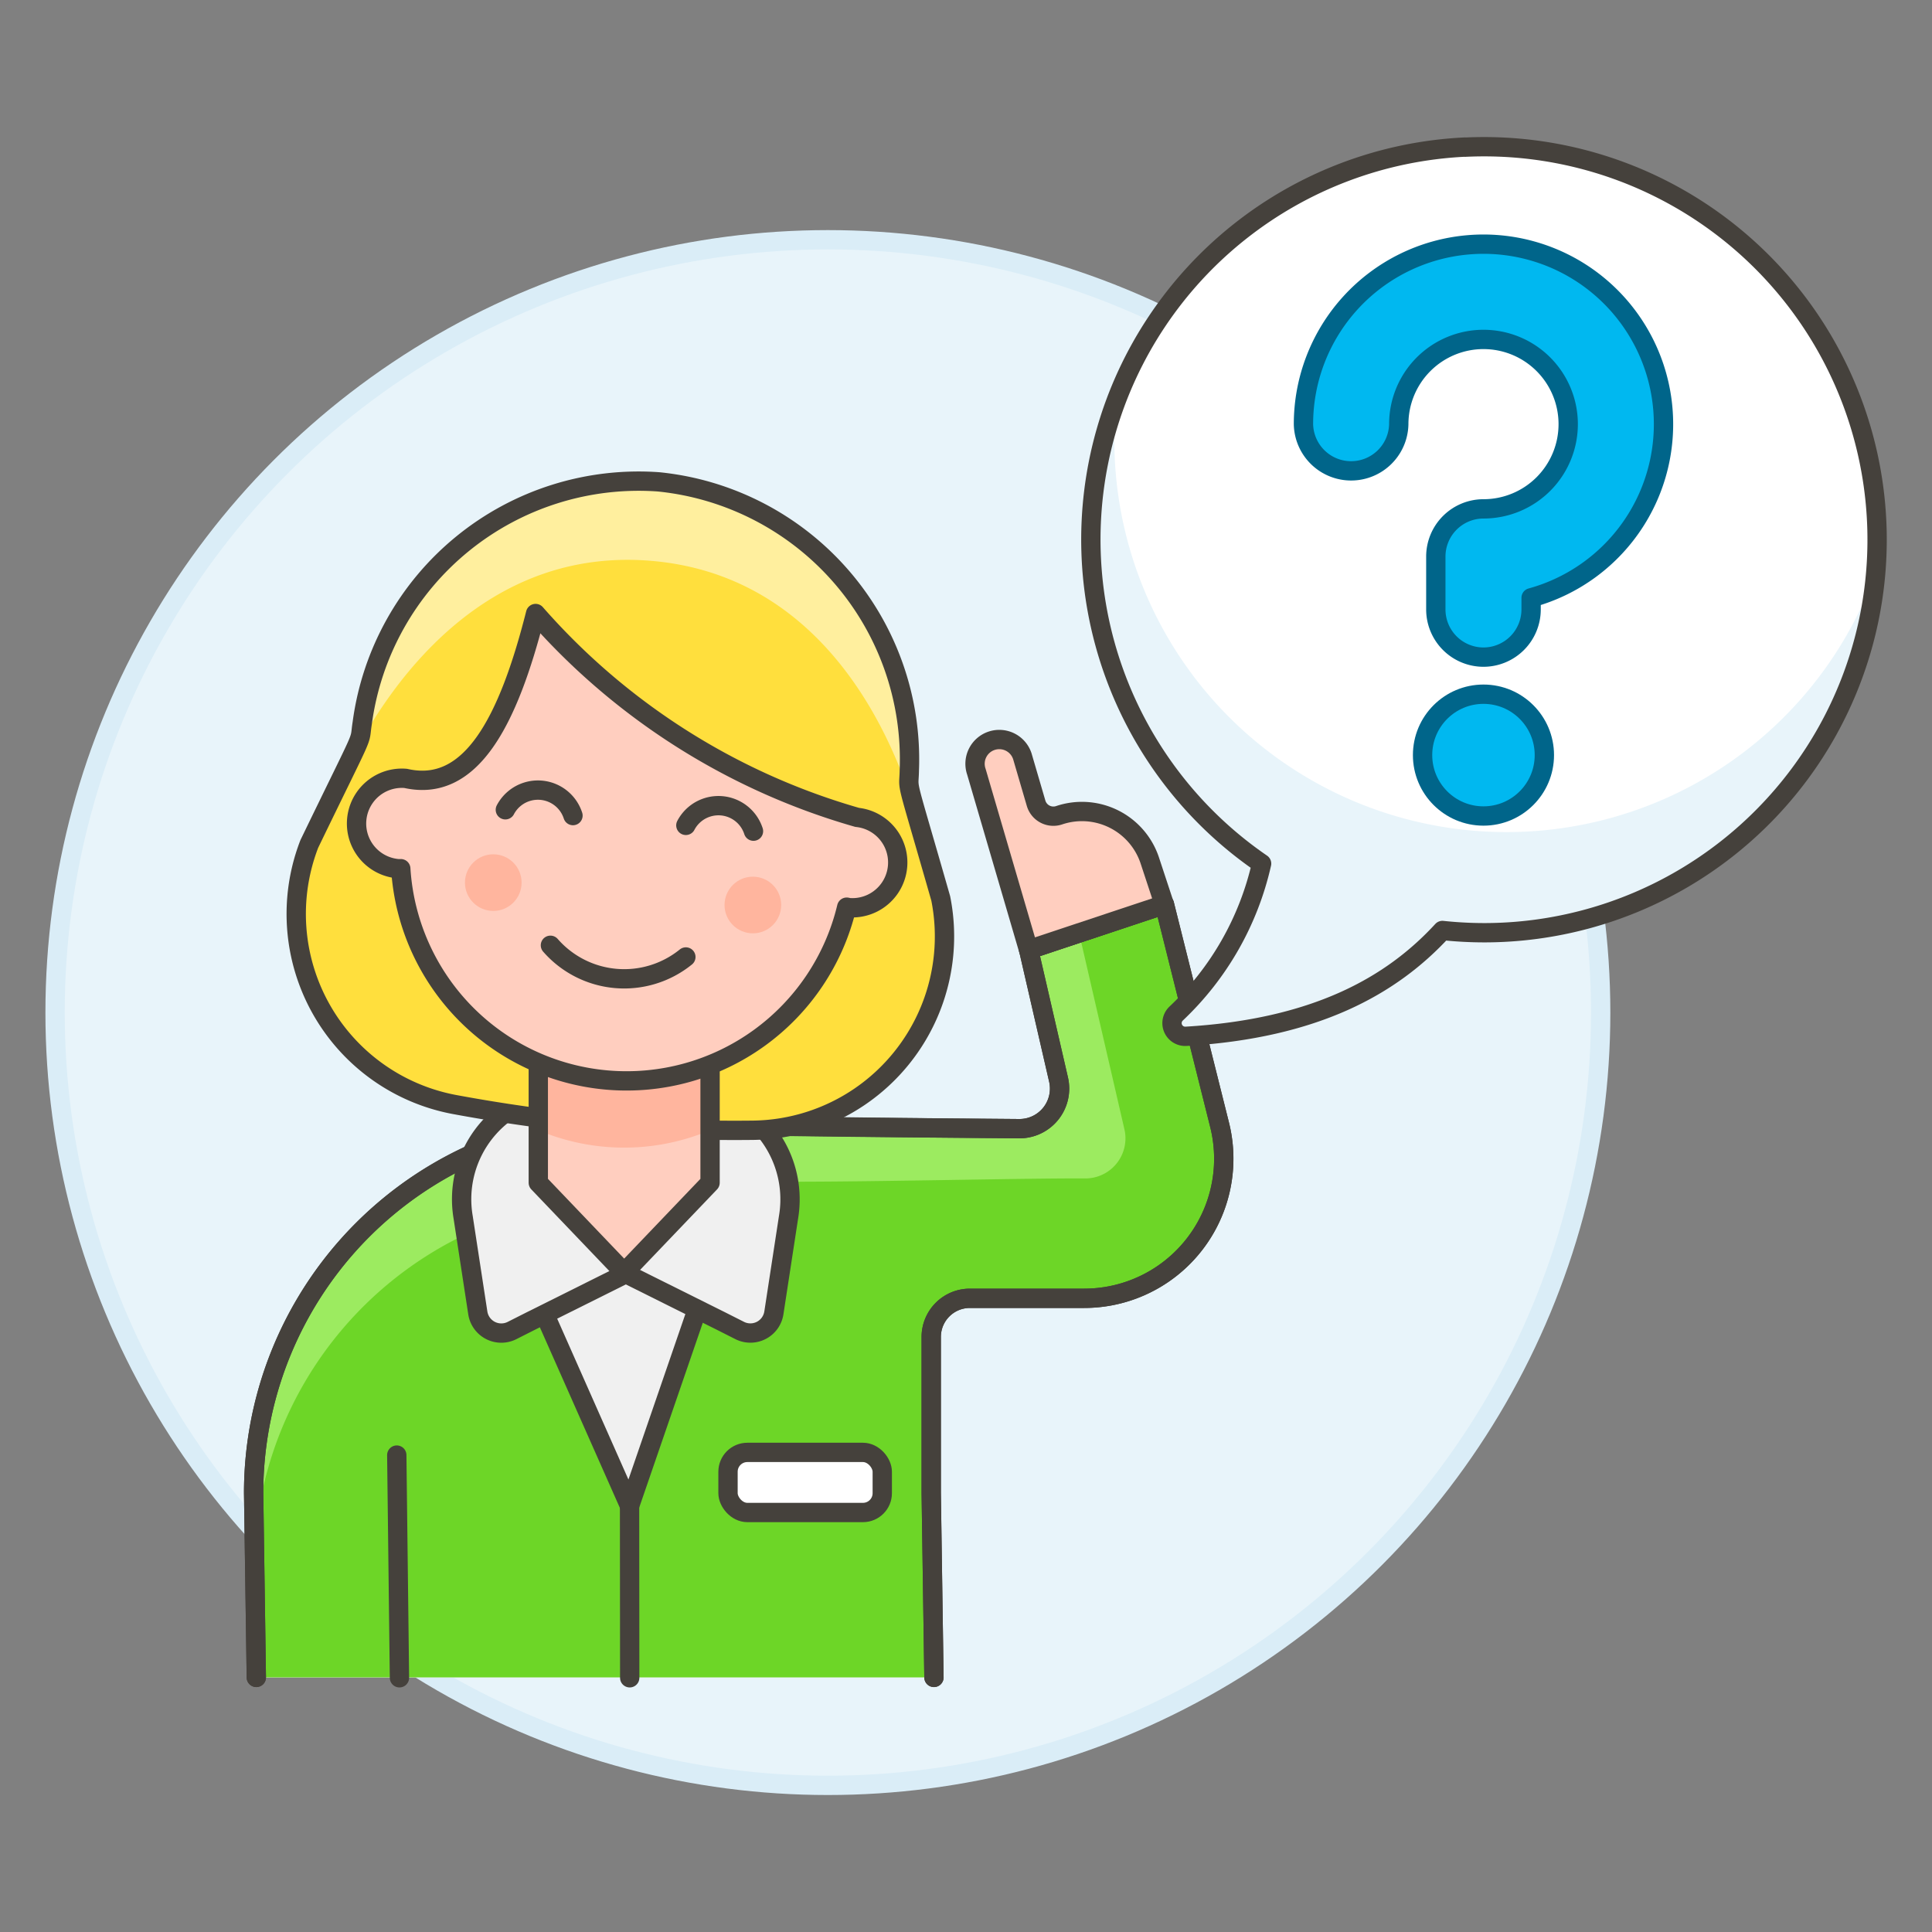 <svg xmlns="http://www.w3.org/2000/svg" viewBox="0 0 100 100"><rect x="0" y="0" width="100" height="100" fill="#808080" stroke="none"/><g class="nc-icon-wrapper"><defs/><circle class="a" cx="42.851" cy="52.41" r="40" fill="#e8f4fa" stroke="#daedf7" stroke-miterlimit="10"/><path class="b" d="M60.268 46.818l-7.03 2.338 1.546 6.717a2.075 2.075 0 0 1-2.038 2.545c-5.275-.043-16.8-.154-18.492-.318q-.928-.089-1.863-.089a19.264 19.264 0 0 0-19.263 19.263l.139 9.548h35.074l-.141-9.548V69.2a2 2 0 0 1 2-2h5.917a7.225 7.225 0 0 0 7.009-8.98z" style="" fill="#f0f0f0"/><path class="b" d="M60.268 46.818l-7.03 2.338 1.546 6.717a2.075 2.075 0 0 1-2.038 2.545c-5.275-.043-16.8-.154-18.492-.318q-.928-.089-1.863-.089a19.264 19.264 0 0 0-19.263 19.263l.139 9.548h35.074l-.141-9.548V69.2a2 2 0 0 1 2-2h5.917a7.225 7.225 0 0 0 7.009-8.98z" style="" fill="#f0f0f0"/><path class="c" d="M63.121 58.219l-2.853-11.4-7.03 2.338 1.547 6.717a2.076 2.076 0 0 1-2.038 2.545c-3.033-.025-9.292-.072-13.4-.139l-6.761 19.667-8.077-18.235a19.249 19.249 0 0 0-11.381 17.562l.139 9.548h35.074l-.141-9.548V69.2a2 2 0 0 1 2-2h5.917a7.225 7.225 0 0 0 7.004-8.981z" style="" fill="#6dd627"/><path class="d" d="M39.348 61.154c4.107.067 13.777-.182 16.81-.158a2.076 2.076 0 0 0 2.042-2.544l-2.348-10.166-2.614.87 1.547 6.717a2.076 2.076 0 0 1-2.038 2.545c-3.033-.025-9.292-.072-13.4-.139L38.2 61.617z" style="" fill="#9ceb60"/><path class="d" d="M24.509 63.7l1.778.024-1.778-4.014a19.249 19.249 0 0 0-11.381 17.564l.031 3.178A19.245 19.245 0 0 1 24.509 63.7z" style="" fill="#9ceb60"/><path class="e" d="M48.341 86.822l-.141-9.548V69.2a2 2 0 0 1 2-2h5.917a7.225 7.225 0 0 0 7.009-8.98l-2.853-11.4-7.03 2.338 1.547 6.717a2.076 2.076 0 0 1-2.038 2.545c-3.033-.025-9.292-.072-13.4-.139l-6.766 19.666-8.077-18.235a19.249 19.249 0 0 0-11.381 17.562l.139 9.548" fill="none" stroke="#45413c" stroke-linecap="round" stroke-linejoin="round"/><path class="e" d="M48.341 86.822l-.141-9.548V69.2a2 2 0 0 1 2-2h5.917a7.225 7.225 0 0 0 7.009-8.98l-2.853-11.4-7.03 2.338 1.546 6.717a2.075 2.075 0 0 1-2.038 2.545c-5.275-.043-16.8-.154-18.492-.318q-.928-.089-1.863-.089a19.264 19.264 0 0 0-19.268 19.261l.139 9.548" fill="none" stroke="#45413c" stroke-linecap="round" stroke-linejoin="round"/><path class="f" d="M50.537 39.943a1.255 1.255 0 1 1 2.379-.8l.712 2.433a.933.933 0 0 0 1.192.621 3.7 3.7 0 0 1 4.689 2.329l.756 2.292-7.03 2.338z" stroke="#45413c" stroke-linecap="round" stroke-linejoin="round" fill="#ffcebf"/><path class="g" d="M32.391 58.515v7.409l-4.9 2.444-.989.5a1.231 1.231 0 0 1-1.771-.913l-.758-4.948a5.564 5.564 0 0 1 2.6-5.692 2.818 2.818 0 0 1 .639-.28c.712-.178 1.452 1.2 2.208 1.112z" fill="#f0f0f0" stroke="#45413c" stroke-linecap="round" stroke-linejoin="round"/><path class="g" d="M40.812 63.018l-.756 4.935a1.23 1.23 0 0 1-1.77.913l-.99-.5-4.905-2.444v-7.407l2.979-.37c.755.088 1.5-1.29 2.208-1.112a2.89 2.89 0 0 1 .693.312 5.585 5.585 0 0 1 2.541 5.673z" fill="#f0f0f0" stroke="#45413c" stroke-linecap="round" stroke-linejoin="round"/><path class="e" d="M20.676 86.842l-.139-11.527" fill="none" stroke="#45413c" stroke-linecap="round" stroke-linejoin="round"/><path class="h" d="M48.692 46.5c-1.923-6.718-1.644-5.424-1.626-6.626A14.436 14.436 0 0 0 34.09 24.941a14.435 14.435 0 0 0-15.341 12.487c-.189 1.188.308-.039-2.738 6.25A10.036 10.036 0 0 0 23.5 57.165q3.879.72 7.713 1.073 3.839.309 7.783.264A10.035 10.035 0 0 0 48.692 46.5z" style="" fill="#ffdf3d"/><path class="i" d="M33.737 29.032c11.118.959 13.653 13.536 13.825 13.55-.661-2.282-.509-1.835-.5-2.71A14.436 14.436 0 0 0 34.09 24.941a14.435 14.435 0 0 0-15.341 12.487c-.138.865.088.45-.954 2.586.172.015 4.825-11.941 15.942-10.982z" style="" fill="#ffef9e"/><path class="e" d="M48.692 46.5c-1.923-6.718-1.644-5.424-1.626-6.626A14.436 14.436 0 0 0 34.09 24.941a14.435 14.435 0 0 0-15.341 12.487c-.189 1.188.308-.039-2.738 6.25A10.036 10.036 0 0 0 23.5 57.165q3.879.72 7.713 1.073 3.839.309 7.783.264A10.035 10.035 0 0 0 48.692 46.5z" fill="none" stroke="#45413c" stroke-linecap="round" stroke-linejoin="round"/><path class="j" d="M36.753 61.218l-4.446 4.65-4.445-4.65V54.55h8.891v6.668z" style="" fill="#ffcebf"/><path class="k" d="M27.862 58.5a11.42 11.42 0 0 0 8.891 0v-3.95h-8.891z" style="" fill="#ffb59e"/><path class="e" d="M36.753 61.218l-4.446 4.65-4.445-4.65V54.55h8.891v6.668z" fill="none" stroke="#45413c" stroke-linecap="round" stroke-linejoin="round"/><g><path class="f" d="M44.362 42.306a34.887 34.887 0 0 1-16.64-10.55C26.3 37.377 24.366 41.052 21 40.29a2.345 2.345 0 0 0-.4 4.673c.049.005.1 0 .144 0a11.712 11.712 0 0 0 23.081 1.992c.048.007.093.023.142.027a2.346 2.346 0 0 0 .4-4.674z" stroke="#45413c" stroke-linecap="round" stroke-linejoin="round" fill="#ffcebf"/><circle class="k" cx="25.532" cy="45.684" r="1.466" style="" fill="#ffb59e"/><circle class="k" cx="38.968" cy="46.843" r="1.466" style="" fill="#ffb59e"/><path class="e" d="M35.5 49.533a5.069 5.069 0 0 1-7.01-.605" fill="none" stroke="#45413c" stroke-linecap="round" stroke-linejoin="round"/><path class="e" d="M29.657 42.214a1.906 1.906 0 0 0-3.5-.3" fill="none" stroke="#45413c" stroke-linecap="round" stroke-linejoin="round"/><path class="e" d="M39 43.021a1.905 1.905 0 0 0-3.5-.3" fill="none" stroke="#45413c" stroke-linecap="round" stroke-linejoin="round"/></g><g><path class="l" d="M75.825 7.613A20.337 20.337 0 0 0 65.3 44.7a15.3 15.3 0 0 1-4.428 7.766.683.683 0 0 0 .517 1.173c6.7-.4 10.632-2.609 13.27-5.477a20.679 20.679 0 0 0 2.152.116 20.342 20.342 0 1 0-.982-40.66z" style="" fill="#fff"/><path class="m" d="M57.771 20.825a20.3 20.3 0 0 0 39.306 8.822 20.342 20.342 0 0 1-20.27 18.626 20.679 20.679 0 0 1-2.152-.116c-2.638 2.868-6.574 5.082-13.27 5.477a.683.683 0 0 1-.517-1.173A15.3 15.3 0 0 0 65.3 44.7a20.31 20.31 0 0 1-8.825-17.23 19.911 19.911 0 0 1 1.296-6.645z" style="" fill="#e8f4fa"/><path class="e" d="M75.825 7.613A20.337 20.337 0 0 0 65.3 44.7a15.3 15.3 0 0 1-4.428 7.766.683.683 0 0 0 .517 1.173c6.7-.4 10.632-2.609 13.27-5.477a20.679 20.679 0 0 0 2.152.116 20.342 20.342 0 1 0-.982-40.66z" fill="none" stroke="#45413c" stroke-linecap="round" stroke-linejoin="round"/><path class="n" d="M76.784 34.013a2.469 2.469 0 0 1-2.466-2.466v-2.741a2.469 2.469 0 0 1 2.466-2.467 4.385 4.385 0 1 0-4.384-4.385 2.467 2.467 0 0 1-4.933 0 9.318 9.318 0 1 1 11.783 8.988v.605a2.469 2.469 0 0 1-2.466 2.466z" stroke-linecap="round" stroke-linejoin="round" fill="#00b8f0" stroke="#00658a"/><circle class="n" cx="76.784" cy="39.084" r="3.152" stroke-linecap="round" stroke-linejoin="round" fill="#00b8f0" stroke="#00658a"/></g><rect class="o" x="37.682" y="75.176" width="7.984" height="3.111" rx="1" ry="1" stroke="#45413c" stroke-linecap="round" stroke-linejoin="round" fill="#fff"/><path class="e" d="M32.586 77.947l.008 8.895" fill="none" stroke="#45413c" stroke-linecap="round" stroke-linejoin="round"/></g></svg>